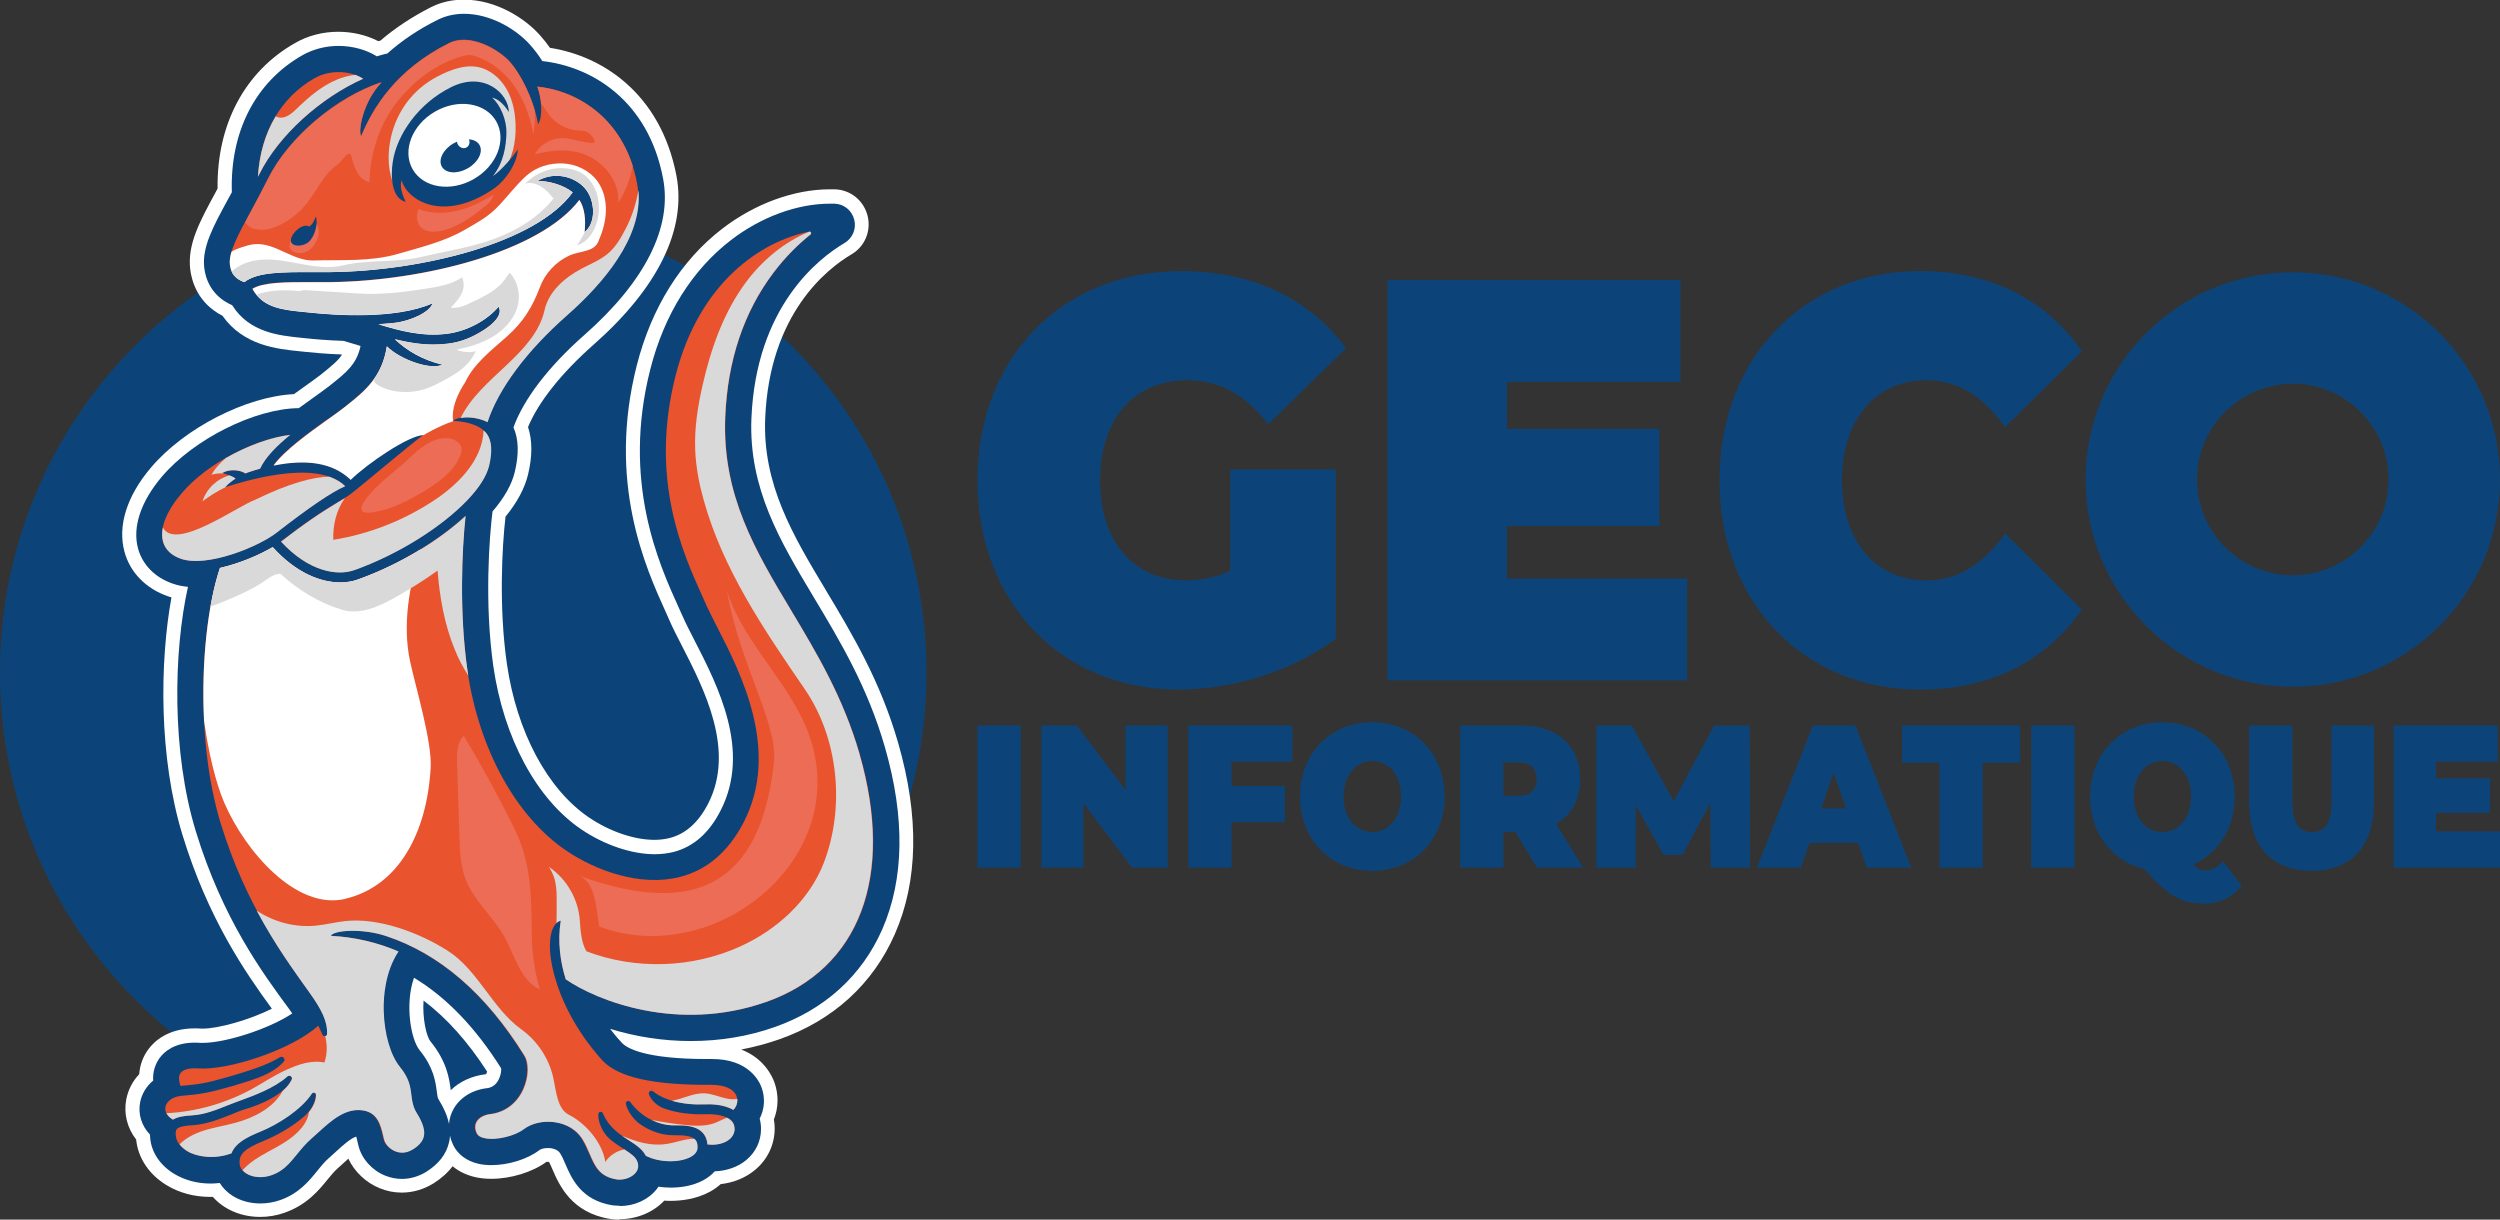 <?xml version="1.0" encoding="UTF-8"?>
<svg xmlns="http://www.w3.org/2000/svg" viewBox="0 0 221.05 107.84">
  <rect x="0" y="0" width="221.05" height="107.84" fill="#333333" stroke="none"/>
  <defs>
    <style>
      .cls-1 {
        fill: #ec6c56;
      }

      .cls-1, .cls-2, .cls-3, .cls-4, .cls-5 {
        stroke-width: 0px;
      }

      .cls-2 {
        fill: #e9532e;
      }

      .cls-6 {
        isolation: isolate;
      }

      .cls-3 {
        fill: #0c4479;
      }

      .cls-4 {
        fill: #d9d9d9;
        mix-blend-mode: multiply;
      }

      .cls-5 {
        fill: #fff;
      }
    </style>
  </defs>
  <g class="cls-6">
    <g id="Calque_2" data-name="Calque 2">
      <g id="Calque_1-2" data-name="Calque 1">
        <g>
          <g>
            <g>
              <path class="cls-3" d="M108.77,41.51h9.33v14.96c-3.87,2.93-9.19,4.5-13.88,4.5-10.28,0-17.79-7.63-17.79-18.5s7.51-18.5,18.02-18.5c6.28,0,11.33,2.43,14.56,6.82l-6.87,6.72c-2-2.58-4.32-3.89-7.14-3.89-4.73,0-7.73,3.39-7.73,8.85s3,8.85,7.6,8.85c1.32,0,2.59-.25,3.91-.86v-8.95Z"/>
              <path class="cls-3" d="M149.17,51.16v9h-26.48V24.77h25.89v9h-15.33v4.15h13.47v8.59h-13.47v4.65h15.92Z"/>
              <path class="cls-3" d="M152.04,42.47c0-10.87,7.51-18.5,17.74-18.5,6.23,0,11.15,2.53,14.29,7.08l-6.78,6.72c-1.87-2.63-4.09-4.15-6.96-4.15-4.46,0-7.46,3.44-7.46,8.85s3,8.85,7.46,8.85c2.87,0,5.1-1.52,6.96-4.15l6.78,6.72c-3.14,4.55-8.05,7.08-14.29,7.08-10.24,0-17.74-7.63-17.74-18.5Z"/>
              <path class="cls-3" d="M202.73,33.93c4.67,0,8.47,3.8,8.47,8.47s-3.8,8.47-8.47,8.47-8.47-3.8-8.47-8.47,3.8-8.47,8.47-8.47M202.73,24.08c-10.12,0-18.32,8.2-18.32,18.32s8.2,18.32,18.32,18.32,18.32-8.2,18.32-18.32-8.2-18.32-18.32-18.32h0Z"/>
            </g>
            <g>
              <path class="cls-3" d="M86.43,64.15h3.82v12.57h-3.82v-12.57Z"/>
              <path class="cls-3" d="M103.24,64.15v12.57h-3.14l-4.3-5.71v5.71h-3.72v-12.57h3.14l4.3,5.71v-5.71h3.72Z"/>
              <path class="cls-3" d="M108.89,67.35v2.15h4.72v3.2h-4.72v4.02h-3.82v-12.57h9.2v3.2h-5.38Z"/>
              <path class="cls-3" d="M114.95,70.43c0-3.81,2.7-6.57,6.39-6.57s6.39,2.77,6.39,6.57-2.7,6.57-6.39,6.57-6.39-2.77-6.39-6.57ZM123.88,70.43c0-1.96-1.13-3.14-2.54-3.14s-2.54,1.19-2.54,3.14,1.13,3.14,2.54,3.14,2.54-1.18,2.54-3.14Z"/>
              <path class="cls-3" d="M133.96,73.56h-1.03v3.16h-3.82v-12.57h5.45c3.15,0,5.16,1.83,5.16,4.74,0,1.81-.78,3.18-2.13,3.95l2.38,3.88h-4.07l-1.92-3.16ZM134.32,67.42h-1.39v2.94h1.39c1.05,0,1.55-.56,1.55-1.47s-.5-1.47-1.55-1.47Z"/>
              <path class="cls-3" d="M151.26,76.72l-.03-5.73-2.46,4.6h-1.68l-2.46-4.4v5.53h-3.48v-12.57h3.14l3.69,6.7,3.59-6.7h3.14l.03,12.57h-3.48Z"/>
              <path class="cls-3" d="M164.29,74.53h-4.3l-.76,2.19h-3.88l4.95-12.57h3.75l4.95,12.57h-3.94l-.76-2.19ZM163.23,71.48l-1.1-3.16-1.1,3.16h2.2Z"/>
              <path class="cls-3" d="M171.49,67.44h-3.31v-3.29h10.44v3.29h-3.31v9.28h-3.82v-9.28Z"/>
              <path class="cls-3" d="M179.61,64.15h3.82v12.57h-3.82v-12.57Z"/>
              <path class="cls-3" d="M198.2,78.3c-.79,1.04-1.94,1.6-3.3,1.6-2,0-3.25-.7-5.29-3.07-2.85-.66-4.8-3.16-4.8-6.39,0-3.81,2.7-6.57,6.39-6.57s6.39,2.77,6.39,6.57c0,2.78-1.44,5.01-3.65,6,.34.39.65.52,1.05.52.55,0,1.1-.29,1.57-.81l1.65,2.16ZM188.66,70.43c0,1.96,1.13,3.14,2.54,3.14s2.54-1.18,2.54-3.14-1.13-3.14-2.54-3.14-2.54,1.19-2.54,3.14Z"/>
              <path class="cls-3" d="M198.87,71.06v-6.91h3.82v6.79c0,1.92.66,2.64,1.73,2.64s1.73-.72,1.73-2.64v-6.79h3.75v6.91c0,3.77-2.04,5.94-5.51,5.94s-5.51-2.17-5.51-5.94Z"/>
              <path class="cls-3" d="M221.05,73.52v3.2h-9.41v-12.57h9.2v3.2h-5.45v1.47h4.79v3.05h-4.79v1.65h5.66Z"/>
            </g>
          </g>
          <g>
            <path class="cls-3" d="M40.96,18.5C18.34,18.5,0,36.84,0,59.46s18.34,40.96,40.96,40.96,40.96-18.34,40.96-40.96S63.58,18.5,40.96,18.5h0Z"/>
            <g>
              <path class="cls-5" d="M54.77,107.84c-.23,0-.47-.02-.7-.04l-.11-.02c-3.45-.54-4.53-3.04-5.11-4.38-.11-.25-.21-.5-.31-.67,0,0,0,0-.01,0-.03,0-.07,0-.11,0-.04,0-.08,0-.1,0-1.24.91-3.14,1.5-4.88,1.5-.52,0-1.01-.05-1.47-.16-.75-.18-1.41-.5-1.95-.95-.43.57-1,1.08-1.7,1.52-.86.53-1.83.81-2.8.81-.66,0-1.31-.13-1.93-.38-1.24-.5-2.25-1.47-2.79-2.62-.13.11-.25.22-.34.31-.21.2-.43.39-.64.58-.27.24-.53.56-.83.92-.79.97-1.85,2.28-3.83,2.97-.7.25-1.43.37-2.17.37-1.15,0-2.24-.31-3.14-.89-.39-.25-.73-.54-1.03-.88-.08,0-.16,0-.24,0-1.41,0-2.75-.36-3.87-1.05-1.54-.94-2.51-2.4-2.67-4.02-.8-1.03-1.12-2.31-.87-3.58.17-.83.55-1.58,1.14-2.2.06-.81.33-1.55.8-2.19.51-.7,1.72-1.86,4.1-1.86.18,0,.36,0,.56.02.05,0,.11,0,.17,0,1.35,0,4.1-.76,6.1-1.76-2.37-3.24-5.65-7.99-7.91-15.38-2.1-6.88-2.01-15.24-.97-20.99-.11-.03-.22-.06-.32-.1-1.93-.67-3.33-2.09-3.83-3.92-.63-2.29.2-4.95,2.35-7.47,2.96-3.49,8.43-6.28,12.63-6.48.21-.15.92-.66.92-.66.6-.43,1.11-.79,1.48-1.08l.07-.06c.86-.69,1.43-1.15,1.78-1.69-.03,0-.06-.02-.09-.02-1.31-.05-2.44-.15-3.17-.23l-.48-.05c-1.99-.2-4.97-.5-6.83-3.14-2.18-1.12-2.72-3.04-2.85-4.11-.26-2.2.84-4.22,2.23-6.78l.19-.36c-.08-5.67,2.41-10.35,6.86-12.87,1.13-.65,2.45-.99,3.81-.99,1.26,0,2.49.29,3.54.83.06-.02.13-.04.19-.05,1.29-1.11,2.79-2.1,4.46-2.95.89-.45,1.87-.67,2.91-.67,2.9,0,5.44,1.69,6.72,3.13.33.37.63.74.9,1.13,4.6.71,9.78,4.01,11.18,11.3.91,4.75-1.63,9.92-7.33,14.95-2.83,2.5-4.87,5.06-5.79,7.28.39,1.19.39,2.57,0,4.2-.29,1.2-.95,2.45-1.99,3.72-.31,2.66-.6,8.04.12,13.01.87,6.03,3.59,11.11,7.27,13.6,1.82,1.23,3.98,1.97,5.77,1.97.49,0,.95-.06,1.38-.17,1.39-.36,2.53-1.38,3.38-3.04,2.41-4.72-.34-10.09-2.36-14.02-.41-.81-.77-1.49-1.05-2.14l-.31-.7c-1.83-4.03-5.23-11.54-2.59-21.9,1.3-5.1,3.92-9.28,7.57-12.08,2.88-2.21,6.34-3.47,9.5-3.47.15,0,.3,0,.45,0,1.38.05,2.54.99,2.88,2.33.34,1.34-.23,2.72-1.42,3.42-2.17,1.28-7.25,5.26-7.63,14.5-.24,5.84,2.46,10.35,5.32,15.12,2.39,3.99,4.86,8.1,6.44,13.59,1.87,6.5,1.77,12.19-.3,16.9-1.94,4.42-5.47,7.63-10.22,9.3-1.09.38-2.22.68-3.36.9,2,.77,2.73,2.33,2.94,2.92.38,1.06.36,2.22-.05,3.26.04.26.07.52.07.78,0,1.44-.62,2.75-1.73,3.68-.82.69-1.89,1.13-3.04,1.26-.29.25-.6.48-.95.67-1.23.67-2.57.81-3.49.81-.18,0-.37,0-.55-.02-.98,1.04-2.43,1.64-3.95,1.64ZM37.45,88.47c-.11,1.58.25,3.17.62,3.62,1.46,1.79,1.66,3.33,1.78,4.25,0,.02,0,.04,0,.06.8-.78,1.89-1.28,3.13-1.42h0s0-.02.06-.14c.01-.03.02-.06.03-.09-1.7-2.64-3.58-4.74-5.62-6.28Z"/>
              <path class="cls-3" d="M54.77,106.61c-.18,0-.36-.01-.54-.03-.01,0-.03,0-.04,0-2.81-.44-3.65-2.38-4.2-3.66-.17-.4-.32-.74-.5-1-.13-.19-.4-.33-.75-.39-.1-.02-.21-.02-.31-.02-.37,0-.64.1-.75.19-1.02.79-2.72,1.32-4.23,1.32-.43,0-.83-.04-1.19-.13-1.01-.24-1.78-.82-2.18-1.63-.13-.27-.23-.55-.29-.84-.01.2-.04.4-.09.6-.24,1.04-.92,1.91-2.01,2.59-.66.41-1.41.63-2.15.63-.5,0-1-.1-1.48-.29-1.17-.47-2.07-1.48-2.36-2.62-.03-.13-.06-.25-.09-.38-.02-.1-.07-.29-.11-.45-.49.14-1.21.79-1.85,1.38-.21.19-.41.38-.62.56-.35.31-.66.69-.98,1.09-.72.89-1.62,2-3.27,2.58-.57.2-1.16.3-1.76.3-.92,0-1.78-.24-2.48-.69-.46-.3-.84-.68-1.11-1.12-.27.03-.54.05-.81.05-1.18,0-2.3-.3-3.24-.87-1.22-.75-1.99-1.89-2.1-3.15,0-.1-.01-.21-.02-.31-.75-.79-1.07-1.82-.87-2.86.15-.75.55-1.41,1.15-1.91-.04-.74.16-1.43.57-2,.46-.62,1.37-1.36,3.12-1.36.15,0,.3,0,.47.02.08,0,.17,0,.25,0,1.98,0,5.82-1.22,7.89-2.6-.09-.13-.19-.27-.28-.4-2.34-3.17-5.88-7.97-8.25-15.72-2.14-7.01-1.97-15.85-.69-21.6-.49-.05-.95-.14-1.36-.29-1.55-.53-2.66-1.66-3.05-3.09-.52-1.89.23-4.15,2.1-6.36,2.82-3.32,8.23-6.03,12.11-6.06.34-.25.68-.49,1-.72l.22-.16c.62-.44,1.14-.82,1.53-1.12l.07-.06c1.35-1.07,2.31-1.83,2.64-3.44-.48-.15-.99-.3-1.51-.45-1.33-.04-2.48-.14-3.23-.22-.16-.02-.32-.03-.49-.05-1.96-.2-4.6-.46-6.12-2.88-1.89-.83-2.36-2.39-2.47-3.3-.21-1.81.75-3.59,2.09-6.05,0,0,.24-.44.35-.64-.17-5.36,2.09-9.75,6.23-12.11.95-.54,2.06-.83,3.21-.83,1.24,0,2.45.34,3.38.92.31-.1.62-.18.93-.25,1.26-1.13,2.75-2.13,4.43-2.97.72-.36,1.51-.54,2.36-.54,2.34,0,4.6,1.37,5.81,2.72.41.46.78.94,1.1,1.46,4.27.47,9.35,3.39,10.68,10.39.82,4.3-1.58,9.08-6.94,13.81-3.18,2.8-5.39,5.69-6.29,8.19.46,1.04.5,2.33.12,3.93-.26,1.1-.92,2.28-1.97,3.5-.28,2.18-.73,8.09.07,13.69.92,6.36,3.83,11.76,7.8,14.44,2.02,1.36,4.43,2.18,6.46,2.18.59,0,1.16-.07,1.68-.2,1.75-.45,3.15-1.68,4.16-3.67,2.7-5.28-.22-10.97-2.36-15.13-.4-.78-.75-1.46-1.02-2.08-.1-.22-.21-.46-.32-.71-1.77-3.9-5.05-11.16-2.52-21.09,1.23-4.84,3.7-8.78,7.13-11.42,2.67-2.05,5.86-3.22,8.75-3.22.14,0,.27,0,.41,0,.84.03,1.54.6,1.74,1.41.21.81-.14,1.64-.86,2.07-2.34,1.38-7.82,5.66-8.23,15.5-.25,6.2,2.54,10.86,5.5,15.8,2.35,3.92,4.78,7.97,6.31,13.3,1.79,6.22,1.7,11.63-.24,16.08-1.8,4.1-5.08,7.08-9.5,8.64-2.35.83-4.85,1.24-7.44,1.24-2.42,0-4.87-.38-7.12-1.08.46.61.85,1.05,1.05,1.25.4.43,1.94,1.42,7.52,1.42.13,0,.45,0,.45,0,3.22,0,4.17,1.95,4.38,2.55.32.91.25,1.88-.18,2.72.08.29.12.6.12.91,0,1.07-.46,2.04-1.29,2.74-.74.62-1.73.97-2.8,1.01-.27.3-.61.57-1,.78-1,.55-2.13.66-2.9.66-.36,0-.73-.03-1.08-.08-.05.07-.1.14-.15.21-.74.94-1.96,1.5-3.27,1.5ZM36.61,86.44c-.82,2.31-.3,5.45.5,6.43,1.24,1.52,1.4,2.79,1.51,3.63.05.42.08.58.16.71.48.76.78,1.48.92,2.16.04-.46.17-.9.4-1.31.58-1.03,1.68-1.71,3.02-1.85.46-.08.81-.37,1.02-.86.17-.39.19-.74.17-.89-2.26-3.6-4.85-6.29-7.71-8.01Z"/>
              <path class="cls-2" d="M27.85,6.9c1.41-.8,3.23-.61,4.26.06-3.74,1.66-7.47,5-9.19,8.44-.04.08-.08.15-.12.23.22-3.88,2-7.01,5.05-8.74Z"/>
              <path class="cls-2" d="M28.96,37.09c.64-.46,1.19-.85,1.62-1.19l.07-.06c1.54-1.23,3.14-2.49,3.55-5.22,1.21,1.21,3.94,2.13,4.92,1.61-1.79-.43-3.1-1.23-4.21-2.24,1.11.28,2.23.47,3.42.47.42,0,.84-.02,1.28-.08,1.19-.15,2.15-.56,3.17-1.21.81-.52,1.71-1.36,1.3-2.07-1.04,1.25-2.82,2.18-4.58,2.4-2.14.26-4.06-.24-6.04-.84.45-.03.9-.06,1.34-.11,1.5-.15,3.25-.98,3.44-1.75-3.24,1.45-8.69,1.05-10.88.82-.17-.02-.34-.03-.51-.05-1.86-.19-3.63-.36-4.53-2.05.97-.59,2.89-.59,5.25-.59.53,0,1.09,0,1.66,0,8.19-.09,18.51-2.67,22-7.27.45.71.58,1.65.46,2.85,1.04-.81.95-2.82.03-3.88-.92-1.06-2.73-1.52-4.21-.64.94-.02,2.28.32,3.12,1-3.19,4.46-13.34,6.96-21.41,7.05-.57,0-1.12,0-1.65,0-2.67,0-4.81,0-5.97.89-.63-.23-1.17-.62-1.27-1.52-.13-1.08.69-2.59,1.82-4.68.47-.86,1-1.85,1.55-2.95,1.83-3.69,6.09-7.23,10.04-8.53-1.64,1.71-2.09,4.32-1.81,4.78,1.04-2.51,3.07-5.87,7.75-8.22,1.92-.96,4.47.6,5.41,1.65.82.92,2.03,3.02,2.49,5.51.41-.56.35-2.21-.08-3.32,3.48.35,7.72,2.76,8.83,8.56.83,4.37-2.91,8.74-6.2,11.64-3.6,3.17-6.07,6.5-7.05,9.46-.97-.5-2.44-.57-3.03-.1,1.59.07,2.57.56,2.99,1.15.43.61.49,1.53.19,2.81-.22.91-.89,1.95-1.9,3.01h0s0,0,0,0c-2.23,2.35-6.05,4.79-10.03,6.22-1.47.53-4.01.15-6.46-2.53.04-.03.09-.06.13-.09,3.56-2.76,5.29-3.55,5.94-4.03.93-.69,4.8-3.99,6.53-5.31-1.3,0-5.02,2.56-6.45,3.96-1.64-1.59-4.05-1.82-6.82-1.26.98-1.35,3.14-2.89,4.77-4.06Z"/>
              <path class="cls-2" d="M15.99,49.4c-.84-.29-1.38-.81-1.58-1.51-.31-1.13.27-2.64,1.63-4.25,2.38-2.81,6.67-4.84,9.6-5.19-1.18.96-2.2,1.98-2.66,2.99-.29.08-.59.17-.88.27-.14.05-.27.1-.41.15-.55-.36-1.48-.37-2.06-.04.32.08.82.24,1.19.49-.37.24-.7.5-.93.77,1.19-.35,8.02-2.65,10.61-.1-1.17.5-3.15,1.84-6.08,4.12-1.6,1.24-6.13,3.1-8.45,2.3Z"/>
              <path class="cls-5" d="M50.32,22.6c.9-.41,2.17-.3,2.57-1.21.38-.86.66-1.78.68-2.72.03-.94-.2-1.91-.76-2.67-.7-.94-1.86-1.49-3.03-1.55-1.17-.05-2.35.3-3.23,1.08-.94.84-1.68,1.87-2.56,2.77-.87.9-1.79,1.38-2.88,2.01-1.82,1.06-3.91,1.55-5.93,2.14-2.42.7-4.96.51-7.48.58-1.81.05-3.38-1.6-5.19-1.44-.39.03-.76.15-1.13.27-.31.1-.64.22-.91.4-.13.43-.19.82-.14,1.17.11.9.65,1.29,1.27,1.52,1.15-.9,3.3-.89,5.97-.89.53,0,1.08,0,1.65,0,8.07-.09,18.22-2.59,21.41-7.05-.84-.68-2.19-1.02-3.12-1,1.48-.88,3.29-.42,4.21.64.92,1.06,1.01,3.07-.03,3.88.12-1.19-.01-2.14-.46-2.85-3.49,4.6-13.81,7.17-22,7.27-.57,0-1.13,0-1.66,0-2.36,0-4.27,0-5.25.59.91,1.69,2.67,1.86,4.53,2.05.17.02.34.03.51.05,2.19.24,7.64.63,10.88-.82-.19.77-1.94,1.6-3.44,1.75-.45.05-.89.08-1.34.11,1.98.6,3.9,1.1,6.04.84,1.76-.22,3.53-1.16,4.58-2.4.42.71-.48,1.55-1.3,2.07-1.02.65-1.98,1.06-3.17,1.21-.44.05-.86.08-1.28.08-1.19,0-2.31-.19-3.42-.47,1.11,1.02,2.42,1.81,4.21,2.24-.98.52-3.71-.4-4.92-1.61-.41,2.72-2,3.99-3.55,5.22l-.07.06c-.43.34-.98.74-1.62,1.19-1.63,1.17-3.79,2.71-4.77,4.06,2.77-.56,5.18-.33,6.82,1.26,1.43-1.41,5.15-3.96,6.45-3.96,0,0,1.18-.74,2.61-1.23-.27-1.56,1.05-3.42,1.05-3.42.79-1.69,2.35-2.86,3.74-4.1,1.39-1.24,2.23-2.58,2.88-4.33.45-1.21,1.4-2.24,2.58-2.78Z"/>
              <path class="cls-2" d="M67.72,88.6c-7.76,2.72-14.93-.1-17.69-2.01-.49-1.58-.73-3.34-.44-5.19-.95.27-1.07,1.95-.91,3.17.64,4.72,3.84,8.39,4.6,9.21,1.39,1.48,4.53,2.18,9.6,2.14,1.19,0,2.02.36,2.25,1.02.15.41.03.87-.29,1.19-.81-.47-1.89-.51-2.53-.49-1.52.07-3.42-.21-4.56-1.14-.19-.15-.45.04-.37.26.2.55.75,1.06,1.42,1.28,1.14.39,2.44.52,3.55.48,1.05-.04,1.89.16,2.3.55.2.19.29.42.29.71,0,.38-.16.71-.46.96-.46.38-1.19.54-1.94.45-.03-.43-.18-.78-.44-1.05-.59-.62-1.6-.63-2.33-.64-.15,0-.28,0-.41,0-1.23-.06-2.7-.76-3.63-2.06-.14-.19-.43-.06-.39.16.11.6.68,1.39,1.23,1.78,1.11.78,2.12.96,2.74.99.13,0,.28,0,.44.01.61,0,1.37.02,1.7.37.15.16.22.39.2.72-.01.33-.22.6-.61.81-1.02.55-2.82.5-3.96-.1-.3-.59-.88-.97-1.5-1.37-.83-.54-1.75-1.13-2.28-2.38-.08-.19-.37-.15-.39.06-.06.74.4,1.69.99,2.21.4.34.81.61,1.2.86.6.39,1.07.69,1.23,1.12.14.37.09.71-.13.99-.35.44-1.05.69-1.69.61-1.54-.24-1.93-1.15-2.42-2.29-.2-.46-.41-.94-.7-1.38-.49-.73-1.31-1.22-2.3-1.38-1.04-.17-2.13.07-2.84.62-.73.56-2.41,1.02-3.48.77-.33-.08-.54-.21-.63-.39-.19-.39-.2-.75-.03-1.05.21-.38.69-.63,1.3-.69h.02c1.28-.2,2.28-.99,2.82-2.22.48-1.08.49-2.32.05-2.99-3.39-5.45-7.49-8.97-12.22-10.53-2.14-.71-4.66-.51-4.87-.01,2.1.11,4.09.57,5.98,1.38-1.18,1.79-1.33,3.99-1.31,5.22.04,2.05.59,3.97,1.44,4.99.82,1.01.92,1.75,1.01,2.46.07.53.14,1.07.49,1.64.54.85.74,1.52.61,2.05-.1.43-.42.8-.98,1.15-.63.39-1.19.31-1.54.16-.48-.2-.88-.61-.99-1.04-.03-.11-.05-.23-.08-.34-.21-.9-.47-2.02-1.76-2.23-1.58-.25-2.81.88-4.01,1.97-.19.18-.39.36-.59.53-.5.44-.89.91-1.26,1.37-.65.8-1.2,1.49-2.24,1.85-.79.27-1.66.21-2.24-.15-.23-.15-.51-.41-.55-.84-.08-.86.42-1.33,2.12-2.03.96-.39,2.48-1.17,3.68-2.25.56-.51.94-1.25.93-1.83,0-.2-.26-.27-.37-.11-.92,1.41-2.95,2.71-4.57,3.37-1.14.46-2.17.97-2.54,1.91-1.53.57-3.1.3-3.9-.19-.6-.36-.95-.85-1-1.38-.04-.41.07-.53.1-.57.2-.23.79-.3,1.41-.34,1.21-.08,2.32-.52,3.4-.95.19-.08.92-.38,1.14-.44,1.54-.43,3.64-1.39,4.19-2.66.1-.24-.19-.44-.38-.27-1.15,1.02-2.96,1.69-4.11,2.11-.21.08-.96.37-1.16.44-1.06.42-2.06.82-3.13.89-.76.05-1.32.14-1.72.38-.49-.29-.74-.7-.65-1.12.11-.53.68-.92,1.46-.98,1.61-.14,2.3-.24,4.39-.84.81-.24,1.62-.48,2.38-.77,1.16-.44,1.83-.96,2.23-1.41.2-.22-.08-.55-.34-.39-1.17.73-2.91,1.25-4.51,1.72-2.07.6-2.7.68-4.22.81-.02,0-.04,0-.06,0-.1-.28-.23-.82,0-1.13.23-.32.79-.46,1.56-.41,2.71.19,8.32-1.68,10.62-3.78.14.28.26.55.37.79.09.21.41.16.42-.07.05-1.08-.49-2.16-1.52-3.6-2.19-3.08-5.64-7.65-7.9-15.02-2.26-7.39-1.79-17.43-.06-22.58,1.72-.38,3.47-1.14,4.66-1.84,2.08,2.31,4.27,3.12,5.97,3.12.58,0,1.1-.09,1.54-.25,3.68-1.32,7.17-3.44,9.54-5.63-.32,2.96-.57,8.55.16,13.61,1.01,7,4.29,12.99,8.79,16.02,2.52,1.7,6.48,3.2,10.01,2.3,2.42-.62,4.31-2.26,5.65-4.86,3.24-6.33-.27-13.16-2.36-17.24-.39-.76-.72-1.41-.97-1.96-.1-.23-.21-.47-.32-.72-1.76-3.9-4.72-10.42-2.38-19.57,2.1-8.25,7.6-11.88,11.82-12.71.15-.03.23.16.12.25-1.02.81-2.17,1.91-3.26,3.36-2.64,3.49-4.08,7.79-4.28,12.79-.28,6.89,2.68,11.84,5.82,17.08,2.27,3.79,4.62,7.71,6.07,12.75,3.1,10.8,0,18.98-8.29,21.9Z"/>
              <path class="cls-4" d="M44.39,15.24c.94-1.14,1.24-2.7,1.2-4.18-.03-1.02-.22-2.06-.68-2.97-.47-.91-1.24-1.69-2.2-2.04-1.32-.47-2.74.05-3.99.69-4.79,2.49-4.92,8.13-3.72,9.83.02-.58.26-1.3.73-1.65.13.4.38.81.66,1.13.49.55,1.17.91,1.89,1.1.71.19,1.46.22,2.2.18,1.23-.06,2.47-.5,3.35-1.36.24-.24.36-.47.57-.73Z"/>
              <path class="cls-3" d="M35.88,17.85c-1.27-.3-1.35-2.25-1.15-3.55.37-2.4,2.26-5.16,5.17-6.6,2.91-1.44,5.09.59,5.09,2.21-.5-.81-1.02-1.18-1.48-1.28.74.64,1.3,2,1.27,3.13s-.23,2.59-1.2,3.81c.75-.49,1.89-1.86,2.2-2.36-.04,1.27-1.14,2.78-2.03,3.41-4.52,3.16-7.79,1.08-8.23-.68-.21.49.04,1.26.35,1.91Z"/>
              <ellipse class="cls-5" cx="40.18" cy="12.85" rx="4.26" ry="3.44" transform="translate(-1.04 21.81) rotate(-30)"/>
              <path class="cls-5" d="M30.52,79.47c4.7-1.1,7.23-5.77,7.56-11.6.13-2.28-1.34-7.16-1.82-9.39-.69-3.21-.08-6.75.94-9.91-1.71,1.05-3.62,1.98-5.58,2.68-.44.16-.96.25-1.54.25-1.7,0-3.89-.81-5.97-3.12-1.19.7-2.94,1.45-4.66,1.84-1.08,3.21-1.66,8.31-1.41,13.49.39,2.82,1.03,5.49,1.79,7.27,1.85,4.29,6.36,9.52,10.69,8.5Z"/>
              <g>
                <path class="cls-4" d="M44.19,25.21c-.62.62-1.42,1.01-2.21,1.39-.72.34-1.34.7-2.13.6.38-.38.75-.78.98-1.27s.21-.91.03-1.41c-.94.64-2.1.83-3.23,1.01-2.02.31-3.93.55-5.97.42-1.58-.1-3.16-.2-4.73-.3-.22-.01-.36.11-.58.08-1.18-.12-2.53-.09-3.67.32.97,1.2,2.54,1.36,4.19,1.52.17.02.34.03.51.05,2.19.24,7.64.63,10.88-.82-.19.77-1.94,1.6-3.44,1.75-.45.05-.89.08-1.34.11,1.98.6,3.9,1.1,6.04.84,1.76-.22,3.53-1.16,4.58-2.4.42.71-.48,1.55-1.3,2.07-1.02.65-1.98,1.06-3.17,1.21-.44.05-.86.08-1.28.08-1.19,0-2.31-.19-3.42-.47,1.11,1.02,2.42,1.81,4.21,2.24-.98.52-3.71-.4-4.92-1.61-.19,1.24-.62,2.18-1.18,2.95,0,.64,2.74,1.82,5.4.48,1.85-.93,2.98-1.59,3.63-3-.5.15-1.24.09-1.71-.13,1.11-.23,2.21-.55,3.18-1.13.97-.58,1.81-1.44,2.17-2.51.36-1.07.13-2.36-.65-3.17-.26.39-.52.77-.84,1.1Z"/>
                <path class="cls-4" d="M52.73,19.8c.21-.64.28-1.32.19-1.99-.13-1.06-.71-2.12-1.67-2.6-.34-.17-.72-.26-1.1-.31-1.38-.18-2.78.36-3.73,1.37.29-.14.63-.1.94,0,.64.2,1.16.76,1.58,1.28-1.34,1.7-3.28,2.86-5.32,3.6-2.04.74-4.28,1.07-6.39,1.57-2.27.53-4.64.21-6.91.75-1.2.28-2.45.1-3.66-.12-1.21-.22-2.43-.49-3.65-.38-.92.08-1.86.42-2.53,1.04.23.5.65.76,1.12.94,1.15-.9,3.3-.89,5.97-.89.53,0,1.08,0,1.65,0,8.07-.09,18.22-2.59,21.41-7.05-.84-.68-2.19-1.02-3.12-1,1.48-.88,3.29-.42,4.21.64.92,1.05,1.01,3.05-.02,3.87-.19.41-.43.79-.68,1.17.84-.24,1.43-1.03,1.7-1.86Z"/>
              </g>
              <path class="cls-4" d="M32.11,6.96c-.2-.13-.43-.24-.68-.34-.56.06-1.11.2-1.62.41-1.36.56-2.5,1.54-3.55,2.56-.45.44-1.01.93-1.63.79-.09-.02-.17-.05-.25-.1-.92,1.52-1.45,3.33-1.57,5.35.04-.08.08-.15.12-.23,1.71-3.45,5.45-6.78,9.19-8.44Z"/>
              <g>
                <path class="cls-4" d="M56.44,16.85c-.19,1.15-.55,2.26-1.08,3.3-.42.82-.86,1.61-1.55,2.22-.69.61-1.57.95-2.38,1.38-1.5.79-2.91,2.02-3.28,3.67-.88,3.92-5.67,5.92-7.42,9.54.7-.13,1.67,0,2.38.37.97-2.95,3.45-6.29,7.05-9.46,3.13-2.76,6.68-6.86,6.29-11.01Z"/>
                <path class="cls-4" d="M31.32,50.42c3.97-1.42,7.8-3.87,10.03-6.22,0,0,0,0,0,0h0c1.01-1.06,1.68-2.1,1.9-3.01.3-1.28.24-2.2-.19-2.81-.08-.11-.18-.22-.3-.32-.1,2.53-2.09,4.63-4.21,6.07-2.72,1.84-5.84,3.08-9.08,3.6-.05-1.28.27-2.64,1.02-3.68-.86.53-2.56,1.46-5.51,3.75-.04.03-.08.06-.13.09,2.46,2.68,5,3.05,6.46,2.53Z"/>
              </g>
              <g>
                <path class="cls-4" d="M18.68,41.98c.37-.11.76-.15,1.15-.11-.06-.02-.12-.03-.18-.05.58-.34,1.5-.32,2.06.04.13-.06.27-.11.41-.15.29-.1.58-.19.88-.27.46-1.01,1.49-2.03,2.66-2.99-1.66.2-3.75.94-5.69,2.05-.5.42-.95.91-1.28,1.48Z"/>
                <path class="cls-4" d="M19.91,43.08c.24-.27.56-.53.93-.77-.16-.11-.35-.2-.54-.28-1.11.3-2.05,1.19-2.4,2.3.65-.49,1.35-.92,2.09-1.28-.03,0-.06.02-.08.02Z"/>
              </g>
              <path class="cls-4" d="M29.13,42.15c-1.36,0-3.57.57-6.57,2.04-1.66.61-7.02,4.55-8.16,2.46-.09.45-.09.87.02,1.25.19.7.74,1.22,1.58,1.51,2.32.8,6.85-1.06,8.45-2.3,2.93-2.28,4.91-3.62,6.08-4.12-.38-.37-.86-.64-1.39-.83Z"/>
              <path class="cls-4" d="M24.11,48.38c-1.19.7-2.94,1.45-4.66,1.84-.33.98-.61,2.13-.84,3.41.62-.2,1.23-.46,1.83-.72.96-.42,1.92-.84,2.78-1.43.49-.33.98-.74,1.57-.75,1.53,1.42,3.43,2.57,5.43,3.18,1.97.6,4.04-.67,5.81-1.72.91-.54,1.8-1.12,2.66-1.74.18,2.33.61,4.75,1.49,6.91.33.83.74,1.63,1.23,2.38-.03-.17-.05-.34-.08-.51-.73-5.07-.48-10.65-.16-13.61-2.37,2.19-5.86,4.32-9.54,5.63-.44.16-.96.25-1.54.25-1.7,0-3.89-.81-5.97-3.12Z"/>
              <g>
                <path class="cls-1" d="M55.94,14.64c-1.51-4.66-5.28-6.65-8.42-6.97.17.46.29,1.01.33,1.53.07.07.14.14.2.23.22.34.44.68.71.98.67.73,1.67,1.16,2.66,1.14.49-.01.97.41,1.13.87.01.03.02.07.02.11-.02.08-.13.11-.22.1-.91,0-1.78-.44-2.69-.42-.97.02-1.92.59-2.38,1.44,1.64-.43,3.36-.56,4.87.21,1.51.77,2.64,2.39,2.52,4.07.66-1.02,1.07-2.13,1.28-3.29Z"/>
                <path class="cls-1" d="M22.52,20.23c.72.22,1.51,0,2.19-.32.84-.4,1.6-.98,2.21-1.68,1.06-1.21,1.58-2.72,2.89-3.65.32-.23.5-.56.78-.84.09-.08.2-.18.31-.14.12.03.16.17.19.28.12.47.25.94.49,1.36.24.42.63.77,1.1.87.01-2.37.83-4.98,2.26-6.87,1.55-2.05,3.68-3.71,6.17-4.33.57-.14,1.05.09,1.58.33,1.27.56,2.31,1.57,3.04,2.75s1.17,2.52,1.43,3.88c.12-.68.16-1.38.13-2.07-.57-1.95-1.52-3.53-2.2-4.3-.94-1.05-3.49-2.62-5.41-1.65-4.68,2.35-6.71,5.71-7.75,8.22-.29-.46.16-3.07,1.81-4.78-3.95,1.3-8.21,4.85-10.04,8.53-.55,1.1-1.08,2.08-1.55,2.95-.17.31-.33.61-.48.9.21.27.51.49.84.59Z"/>
              </g>
              <path class="cls-1" d="M27.91,19.73c.31.3.32.8.2,1.22-.13.46-.38.89-.77,1.16-.39.27-.92.36-1.35.16-.09-.04-.17-.1-.24-.17-.17-.19-.18-.49-.08-.73.09-.24.27-.43.44-.62.41.1.86-.06,1.19-.33.23-.19.44-.44.6-.68Z"/>
              <path class="cls-3" d="M25.74,21.38c-.19-.53.93-1.73,1.61-1.35.31-.19.46-.6.59-.88.19.63-.1,1.8-.69,2.28-.45.35-1.34.44-1.52-.06Z"/>
              <path class="cls-1" d="M43.66,17.2c-1,.61-2.06,1.15-3.19,1.42-1.14.28-2.36.28-3.46-.14-.26.61-.18,1.36.35,1.74.44.31,1.03.31,1.55.21,1.42-.27,2.66-1.13,3.79-2.04.44-.36.85-.65.96-1.21Z"/>
              <path class="cls-4" d="M64.23,97.13c-.66-.14-1.29-.44-1.97-.46-.98-.03-1.91.51-2.86.66.94.28,2,.36,2.91.32.64-.03,1.72.01,2.53.49.26-.26.39-.62.35-.97-.32.05-.65.03-.96-.04Z"/>
              <path class="cls-4" d="M54.53,104.29c.64.08,1.35-.17,1.69-.61.23-.29.27-.62.13-.99-.15-.4-.59-.7-1.14-1.06-.67.12-1.33.55-1.69,1.11-.24-1.68-1.71-3.41-3.23-4.18-1.03-.52-1.12-2.14-1.37-3.27-.38-1.71-1.41-3.26-2.83-4.28-2.56-1.84-3.84-5.26-6.51-6.95-2.52-1.6-6.09-2.94-9.06-2.62-.89.1-1.75.33-2.64.41-1.81.17-3.66-.33-5.18-1.33,1.67,3.13,3.4,5.47,4.7,7.3,1.03,1.44,1.57,2.52,1.52,3.6,0,.11-.08.18-.16.2.18.78.19,1.58-.08,2.33-1.15-.24-2.32.17-3.39.66-1.07.48-2.04,1.15-3.07,1.71-2.3,1.25-4.89,1.98-7.5,2.11.11.22.3.41.58.57.4-.25.95-.34,1.72-.38,1.07-.07,2.07-.46,3.13-.89.2-.08.95-.37,1.16-.44,1.15-.42,2.96-1.08,4.11-2.11.19-.17.49.04.38.27-.16.36-.44.7-.8,1.01-.82,1.5-2.54,2.38-4.23,2.83-1,.27-2.03.42-3,.76-.7.25-1.37.61-1.89,1.13.17.22.4.43.69.61.8.49,2.38.76,3.9.19.37-.94,1.4-1.44,2.54-1.91,1.62-.66,3.64-1.96,4.57-3.37.11-.16.36-.09.37.11,0,.47-.24,1.05-.63,1.52-.11.83-.66,1.51-1.37,2.11-.91.76-2.02,1.23-3.03,1.85-.53.32-1.05.71-1.47,1.17.1.13.22.23.34.3.57.37,1.45.43,2.24.15,1.03-.36,1.59-1.05,2.24-1.85.37-.46.76-.93,1.26-1.37.2-.17.39-.35.59-.53,1.2-1.09,2.43-2.22,4.01-1.97,1.29.21,1.55,1.33,1.76,2.23.03.11.05.23.08.34.11.43.5.84.99,1.04.35.14.91.23,1.54-.16.56-.35.88-.72.98-1.15.12-.53-.08-1.2-.61-2.05-.36-.57-.43-1.11-.49-1.64-.09-.72-.19-1.46-1.01-2.46-.84-1.03-1.39-2.94-1.44-4.99-.03-1.23.13-3.43,1.31-5.22-1.88-.81-3.88-1.27-5.98-1.38.21-.49,2.74-.69,4.87.01,4.73,1.56,8.83,5.08,12.22,10.53.45.67.43,1.9-.05,2.99-.54,1.23-1.55,2.02-2.82,2.22h-.02c-.61.06-1.08.31-1.3.69-.17.3-.16.67.03,1.05.09.18.3.32.63.39,1.07.25,2.75-.21,3.48-.77.71-.55,1.8-.79,2.84-.62.99.16,1.8.65,2.3,1.38.3.44.5.92.7,1.38.49,1.14.88,2.05,2.42,2.29Z"/>
              <path class="cls-4" d="M64.95,99.8c0-.29-.1-.52-.29-.71-.1-.1-.23-.18-.38-.26-.4.14-.81.39-1.2.51-.85.27-1.77.21-2.66.11-.94-.1-1.87-.24-2.79-.42.58.29,1.19.44,1.75.47.12,0,.26,0,.41,0,.74,0,1.74.02,2.33.64.26.27.4.62.44,1.05.75.1,1.48-.07,1.94-.45.31-.26.46-.58.46-.96Z"/>
              <path class="cls-4" d="M58.96,101.14c-1.35.23-2.69-.17-3.96-.72.2.15.41.28.61.41.62.4,1.2.78,1.5,1.37,1.14.59,2.94.65,3.96.1.39-.21.6-.49.61-.81.01-.32-.05-.56-.2-.72-.03-.03-.06-.06-.1-.08-.81,0-1.59.32-2.41.46Z"/>
              <path class="cls-4" d="M76.01,66.71c-1.45-5.04-3.8-8.96-6.07-12.75-3.14-5.24-6.1-10.18-5.82-17.08.2-5,1.64-9.3,4.28-12.79,1.1-1.45,2.24-2.54,3.26-3.36.11-.09.04-.25-.09-.25-2.21.9-4.14,2.51-5.58,4.43-1.99,2.66-3.12,5.87-3.86,9.11-.43,1.89-.74,3.83-.66,5.77.06,1.49.34,2.96.74,4.39,1.69,6.14,5.35,11.51,8.95,16.76,2.97,4.34,3.57,10.38,1.7,15.3-1.29,3.38-4.18,6-7.49,7.48-4.22,1.89-9.18,2.04-13.51.4-.45-.71-.54-1.86-.59-2.7-.12-1.89-1.16-3.71-2.74-4.77.79,1.18.68,2.26.69,3.68,0,.43,0,.86-.02,1.28.11-.1.23-.17.38-.21-.29,1.85-.05,3.61.44,5.19,2.77,1.91,9.94,4.73,17.69,2.01,8.29-2.91,11.39-11.1,8.29-21.9Z"/>
              <path class="cls-1" d="M36.12,40.57c.96-.91,2.08-1.88,3.4-1.83.57.02,1.21.34,1.29.91.03.24-.05.48-.14.71-.65,1.48-2.09,2.44-3.49,3.26-.76.44-1.54.88-2.37,1.18-1.22.44-3.82,1.21-2.49-.64.95-1.33,2.61-2.46,3.8-3.58Z"/>
              <path class="cls-1" d="M68.43,67.44c-1.17,10.5-6.66,13.83-17.29,9.97,1.54.56,1.55,2.91,1.85,4.52,10.06,3.75,22.09-5.76,18.71-16.47-1.51-4.85-5.91-8.38-7.43-13.23,1.19,6.72,4.55,11.77,4.16,15.22Z"/>
              <path class="cls-1" d="M41.01,65.06c-.61.59-.63,1.54-.6,2.39.07,2.16.14,4.32.21,6.48.04,1.32.09,2.67.58,3.9.74,1.86,2.39,3.2,3.37,4.95.95,1.69,1.42,3.9,3.17,4.71-.46-1.56-.7-3.19-.72-4.81-.03-3.38-.02-6.34-1.55-9.45-1.36-2.76-2.88-5.53-4.46-8.17Z"/>
              <ellipse class="cls-3" cx="40.73" cy="13.78" rx="1.92" ry="1.27" transform="translate(-1.43 22.21) rotate(-30)"/>
              <ellipse class="cls-5" cx="40.96" cy="12.51" rx=".54" ry=".6" transform="translate(-.77 22.16) rotate(-30)"/>
            </g>
          </g>
        </g>
      </g>
    </g>
  </g>
</svg>